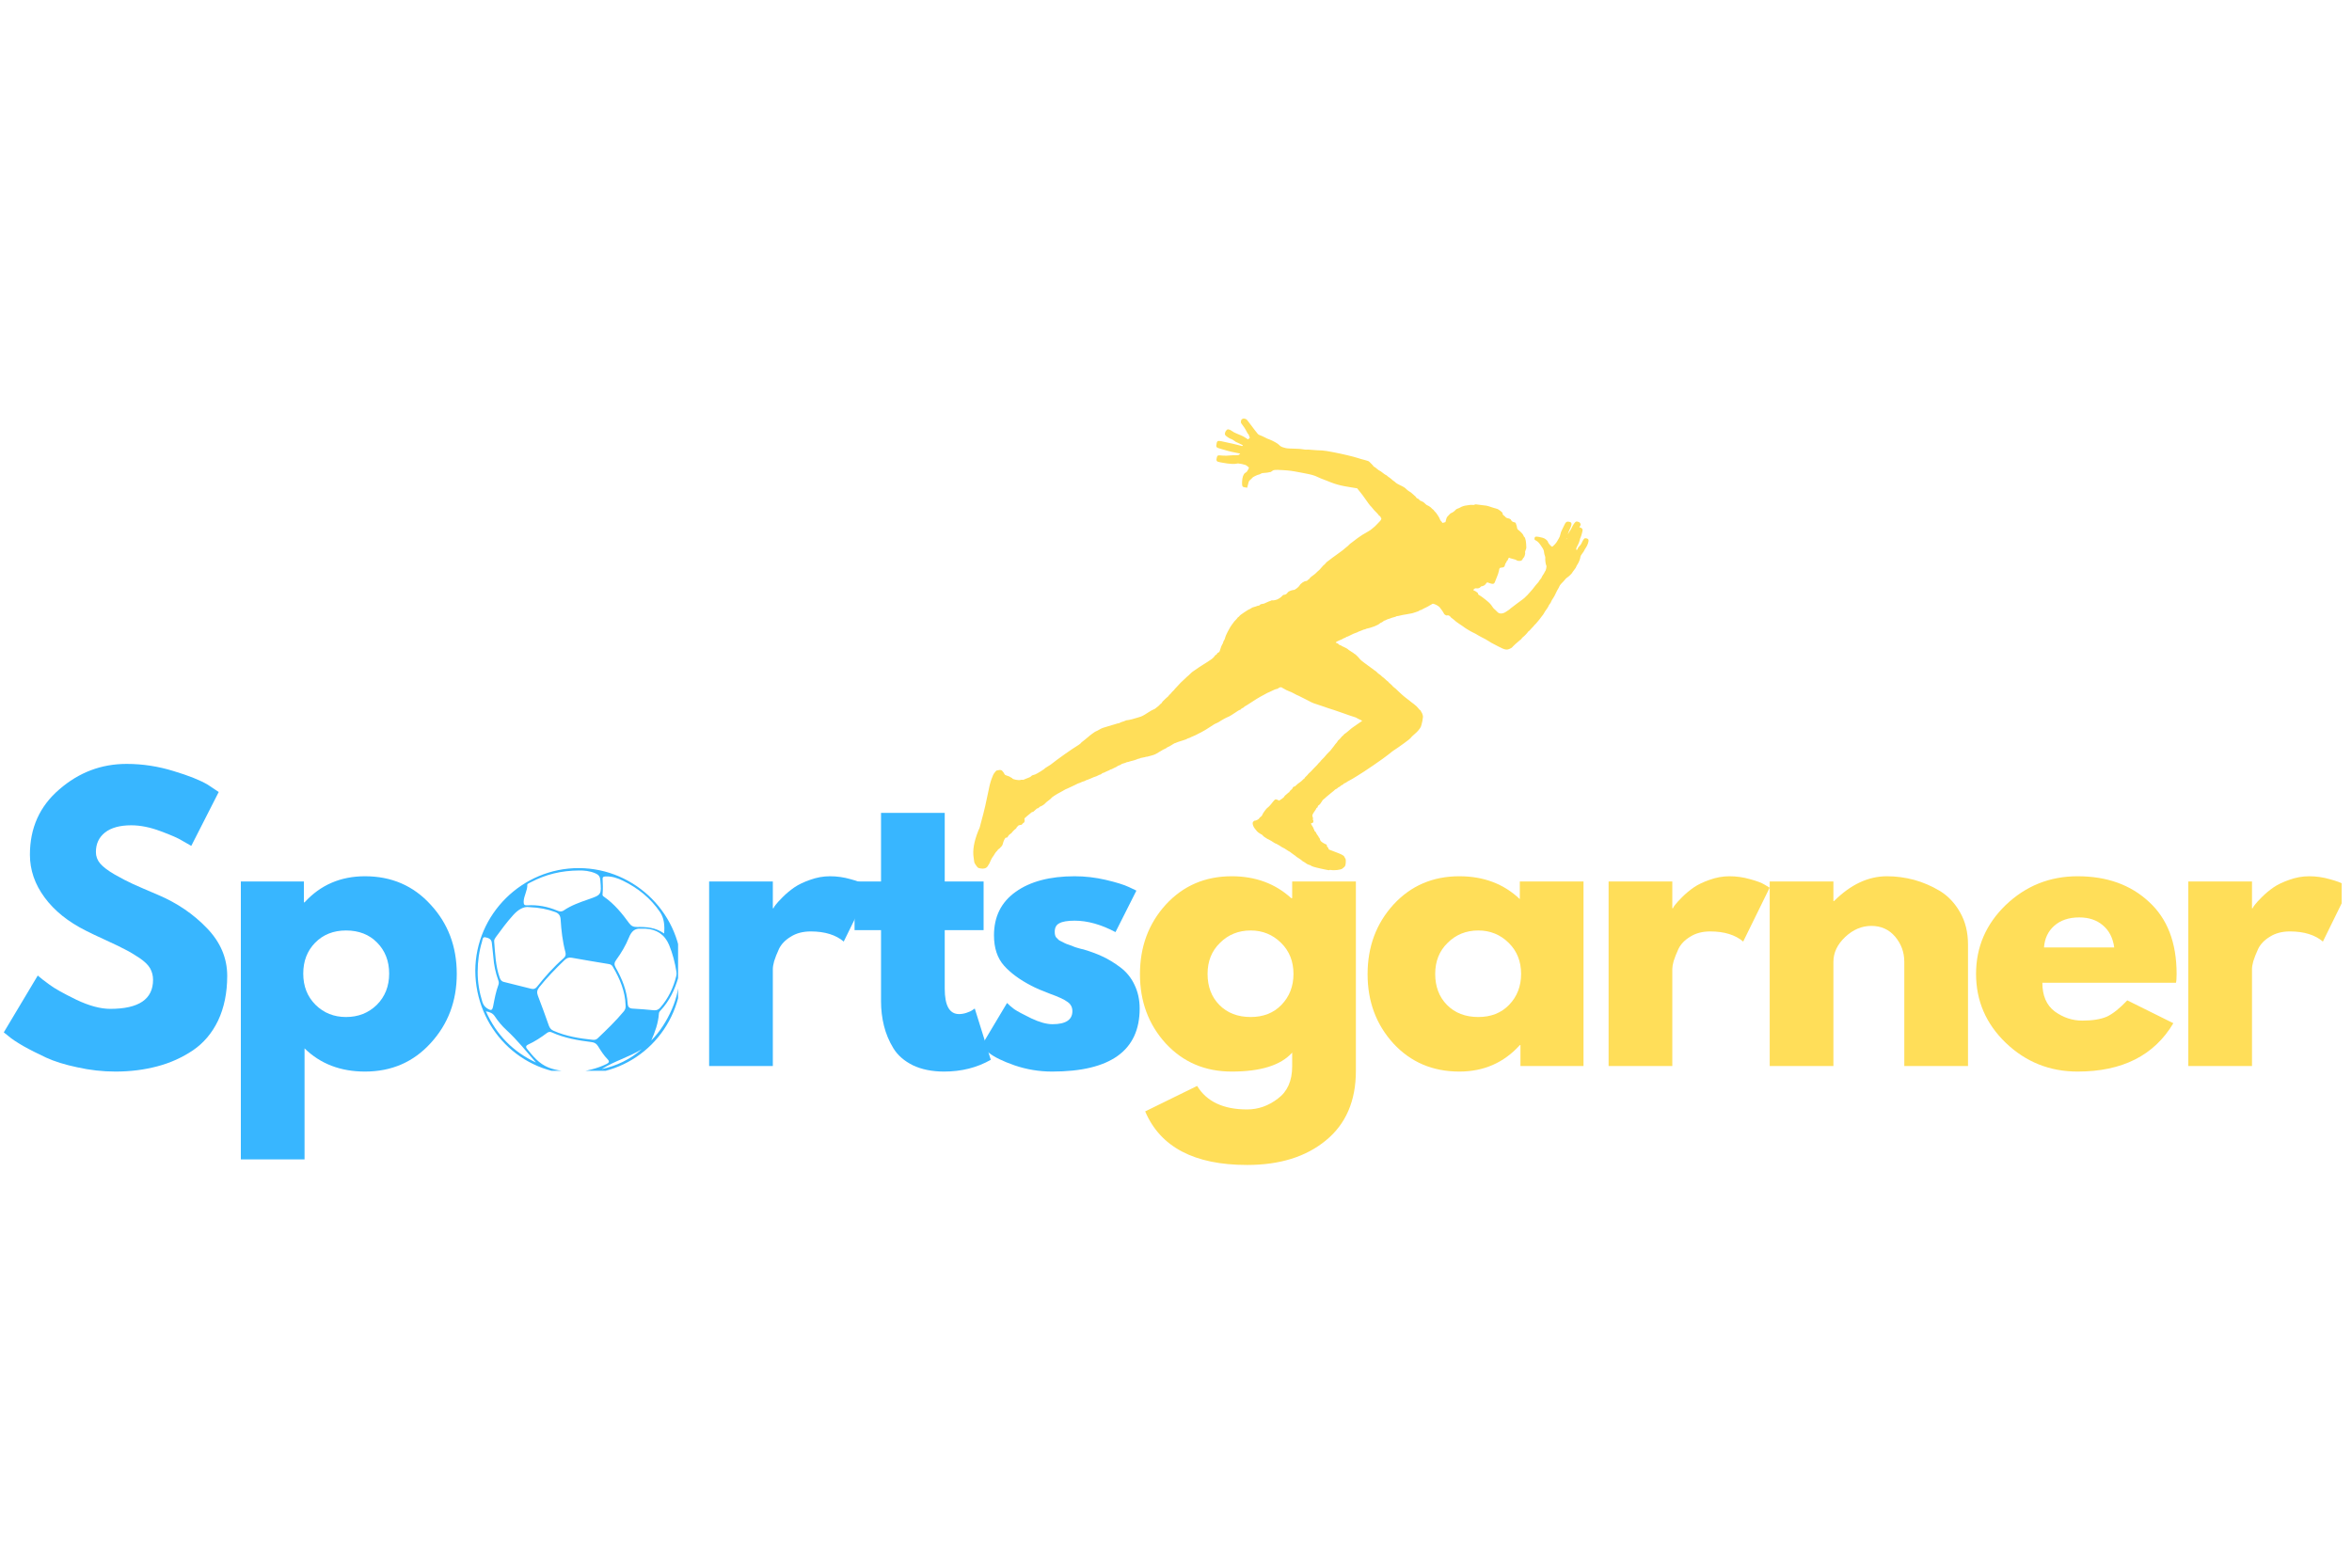 <svg version="1.0" preserveAspectRatio="xMidYMid meet" height="100" viewBox="0 0 112.5 75" zoomAndPan="magnify" width="150" xmlns:xlink="http://www.w3.org/1999/xlink" xmlns="http://www.w3.org/2000/svg"><defs><g></g><clipPath id="19327a9962"><path clip-rule="nonzero" d="M 46 20 L 76 20 L 76 42 L 46 42 Z M 46 20"></path></clipPath><clipPath id="d3a6440ef3"><path clip-rule="nonzero" d="M 50.871 18.336 L 76.52 23.352 L 71.938 46.801 L 46.289 41.785 Z M 50.871 18.336"></path></clipPath><clipPath id="f751db2ca8"><path clip-rule="nonzero" d="M 50.871 18.336 L 76.52 23.352 L 71.938 46.801 L 46.289 41.785 Z M 50.871 18.336"></path></clipPath><clipPath id="04f6cd4100"><path clip-rule="nonzero" d="M 104 41 L 112.004 41 L 112.004 51 L 104 51 Z M 104 41"></path></clipPath><clipPath id="a58d8bd98e"><path clip-rule="nonzero" d="M 22.727 41.52 L 32.434 41.52 L 32.434 51.227 L 22.727 51.227 Z M 22.727 41.52"></path></clipPath></defs><g clip-path="url(#19327a9962)"><g clip-path="url(#d3a6440ef3)"><g clip-path="url(#f751db2ca8)"><path fill-rule="nonzero" fill-opacity="1" d="M 74.934 25.734 C 74.938 25.734 74.938 25.738 74.938 25.742 C 74.938 25.758 74.934 25.785 74.926 25.797 C 74.926 25.801 74.922 25.805 74.922 25.805 C 74.918 25.805 74.918 25.789 74.922 25.77 C 74.93 25.746 74.934 25.734 74.934 25.734 Z M 59.523 20.027 C 59.488 20.02 59.457 20.027 59.426 20.043 C 59.383 20.066 59.371 20.082 59.359 20.145 C 59.348 20.207 59.352 20.227 59.398 20.289 C 59.426 20.328 59.48 20.402 59.516 20.453 C 59.551 20.504 59.605 20.594 59.629 20.648 C 59.656 20.703 59.691 20.762 59.711 20.777 C 59.727 20.793 59.742 20.812 59.738 20.824 C 59.738 20.832 59.746 20.863 59.762 20.891 L 59.785 20.941 L 59.742 20.98 C 59.719 21.004 59.695 21.02 59.688 21.02 C 59.688 21.02 59.688 21.02 59.688 21.016 C 59.621 20.965 59.445 20.859 59.348 20.824 C 59.309 20.809 59.242 20.781 59.199 20.762 C 59.082 20.719 58.973 20.66 58.902 20.605 C 58.871 20.578 58.812 20.551 58.777 20.547 C 58.723 20.535 58.707 20.539 58.668 20.578 C 58.609 20.633 58.57 20.746 58.598 20.805 C 58.617 20.852 58.828 20.996 58.902 21.008 C 58.926 21.016 58.988 21.051 59.035 21.086 C 59.082 21.125 59.133 21.156 59.148 21.156 C 59.16 21.16 59.207 21.18 59.25 21.203 C 59.293 21.223 59.359 21.258 59.395 21.273 C 59.453 21.301 59.461 21.309 59.438 21.324 C 59.426 21.336 59.41 21.34 59.391 21.336 C 59.383 21.336 59.371 21.332 59.355 21.324 C 59.289 21.301 58.695 21.164 58.438 21.113 C 58.379 21.102 58.336 21.094 58.32 21.094 C 58.23 21.09 58.211 21.113 58.188 21.238 C 58.156 21.391 58.176 21.414 58.379 21.469 C 58.473 21.496 58.625 21.539 58.715 21.566 C 58.809 21.594 58.984 21.633 59.102 21.656 L 59.32 21.699 L 59.293 21.73 C 59.273 21.75 59.25 21.766 59.234 21.77 C 59.195 21.777 59.047 21.785 58.953 21.781 C 58.91 21.781 58.828 21.785 58.773 21.793 C 58.719 21.805 58.594 21.801 58.492 21.797 C 58.242 21.773 58.227 21.777 58.199 21.902 C 58.18 21.984 58.18 22.008 58.199 22.043 C 58.223 22.082 58.23 22.09 58.367 22.117 C 58.402 22.125 58.445 22.133 58.5 22.141 C 58.789 22.195 59.047 22.211 59.156 22.18 C 59.203 22.168 59.258 22.172 59.375 22.195 C 59.383 22.199 59.391 22.199 59.402 22.199 C 59.562 22.234 59.59 22.246 59.656 22.297 C 59.699 22.328 59.734 22.359 59.738 22.367 C 59.746 22.387 59.684 22.508 59.641 22.562 C 59.629 22.578 59.59 22.609 59.559 22.625 C 59.473 22.68 59.418 22.836 59.41 23.055 C 59.406 23.25 59.414 23.293 59.523 23.312 C 59.539 23.316 59.555 23.316 59.578 23.32 L 59.656 23.332 L 59.684 23.219 C 59.707 23.102 59.742 23 59.766 22.988 C 59.785 22.973 59.906 22.863 59.91 22.852 C 59.914 22.824 60.184 22.695 60.223 22.703 C 60.227 22.703 60.262 22.688 60.293 22.672 C 60.355 22.633 60.398 22.625 60.512 22.621 C 60.555 22.621 60.625 22.609 60.664 22.602 C 60.707 22.59 60.75 22.582 60.762 22.586 C 60.773 22.586 60.812 22.566 60.852 22.531 C 60.93 22.473 60.965 22.469 61.375 22.492 C 61.684 22.512 61.762 22.52 62.227 22.609 C 62.273 22.617 62.312 22.625 62.352 22.633 C 62.746 22.707 62.859 22.742 63.016 22.816 C 63.137 22.875 63.188 22.895 63.426 22.984 C 63.5 23.016 63.617 23.059 63.684 23.086 C 63.867 23.156 64.051 23.211 64.297 23.258 C 64.371 23.273 64.453 23.285 64.543 23.301 L 64.918 23.363 L 64.953 23.41 C 64.973 23.434 65.031 23.508 65.082 23.57 C 65.137 23.637 65.23 23.762 65.293 23.855 C 65.406 24.023 65.551 24.215 65.582 24.234 C 65.594 24.242 65.613 24.266 65.633 24.293 C 65.691 24.371 65.762 24.449 65.844 24.527 C 65.887 24.57 65.934 24.621 65.945 24.645 C 65.957 24.664 65.98 24.684 65.996 24.688 C 66.016 24.691 66.027 24.707 66.031 24.727 C 66.031 24.746 66.043 24.766 66.055 24.773 C 66.098 24.797 66.062 24.883 65.98 24.961 C 65.938 25 65.883 25.059 65.859 25.086 C 65.836 25.113 65.789 25.16 65.758 25.188 C 65.723 25.215 65.672 25.258 65.645 25.281 C 65.574 25.344 65.527 25.379 65.441 25.426 C 65.234 25.539 65.055 25.652 64.938 25.742 C 64.906 25.77 64.801 25.848 64.707 25.918 C 64.609 25.988 64.531 26.051 64.531 26.059 C 64.527 26.07 64.449 26.145 64.367 26.203 C 64.34 26.223 64.273 26.277 64.223 26.324 C 64.168 26.367 64.031 26.469 63.914 26.551 C 63.801 26.629 63.656 26.738 63.598 26.785 C 63.535 26.836 63.477 26.879 63.473 26.879 C 63.465 26.879 63.434 26.914 63.402 26.953 C 63.371 26.992 63.34 27.023 63.332 27.023 C 63.324 27.023 63.285 27.059 63.25 27.105 C 63.125 27.25 63.082 27.297 63.027 27.336 C 63 27.355 62.973 27.379 62.973 27.391 C 62.969 27.402 62.812 27.531 62.707 27.602 C 62.68 27.621 62.648 27.656 62.637 27.68 C 62.625 27.699 62.602 27.723 62.586 27.727 C 62.566 27.734 62.547 27.75 62.535 27.77 C 62.527 27.781 62.5 27.797 62.473 27.797 C 62.379 27.797 62.207 27.918 62.156 28.016 C 62.125 28.082 61.93 28.23 61.887 28.223 C 61.871 28.219 61.809 28.234 61.746 28.254 C 61.656 28.285 61.625 28.305 61.586 28.355 C 61.535 28.426 61.484 28.453 61.41 28.457 C 61.383 28.457 61.352 28.48 61.324 28.516 C 61.301 28.543 61.254 28.586 61.215 28.609 C 61.18 28.629 61.141 28.652 61.129 28.66 C 61.082 28.691 60.922 28.73 60.871 28.723 C 60.848 28.715 60.816 28.719 60.812 28.727 C 60.805 28.734 60.746 28.758 60.684 28.777 C 60.621 28.801 60.551 28.832 60.523 28.848 C 60.5 28.867 60.438 28.887 60.387 28.891 C 60.32 28.898 60.285 28.91 60.266 28.938 C 60.254 28.957 60.223 28.977 60.195 28.977 C 60.172 28.977 60.141 28.984 60.125 28.992 C 60.109 29.004 60.051 29.02 59.996 29.035 C 59.941 29.047 59.879 29.07 59.859 29.09 C 59.836 29.109 59.809 29.125 59.797 29.129 C 59.77 29.133 59.641 29.203 59.516 29.293 C 59.344 29.41 59.316 29.43 59.277 29.48 C 59.258 29.504 59.234 29.527 59.227 29.523 C 59.219 29.523 59.199 29.543 59.184 29.57 C 59.164 29.598 59.121 29.648 59.082 29.684 C 59.043 29.723 59.012 29.758 59.012 29.766 C 59.012 29.77 58.973 29.824 58.922 29.887 C 58.875 29.949 58.816 30.047 58.789 30.102 C 58.762 30.156 58.727 30.215 58.719 30.23 C 58.68 30.293 58.605 30.473 58.594 30.535 C 58.586 30.566 58.566 30.613 58.547 30.637 C 58.531 30.66 58.508 30.707 58.504 30.738 C 58.496 30.77 58.48 30.809 58.465 30.824 C 58.438 30.859 58.391 30.973 58.363 31.082 C 58.336 31.176 58.316 31.207 58.266 31.223 C 58.238 31.23 58.219 31.25 58.215 31.273 C 58.211 31.293 58.188 31.316 58.16 31.328 C 58.137 31.336 58.105 31.367 58.094 31.391 C 58.07 31.438 57.969 31.531 57.875 31.586 C 57.848 31.605 57.77 31.652 57.711 31.695 C 57.648 31.738 57.594 31.77 57.59 31.77 C 57.578 31.77 57.176 32.039 57.047 32.133 C 57.008 32.16 56.965 32.203 56.949 32.219 C 56.934 32.238 56.895 32.277 56.859 32.305 C 56.824 32.332 56.789 32.363 56.773 32.379 C 56.766 32.391 56.703 32.449 56.637 32.508 C 56.5 32.629 56.426 32.707 56.336 32.809 C 56.301 32.852 56.25 32.906 56.227 32.926 C 56.199 32.949 56.176 32.977 56.176 32.988 C 56.172 32.996 56.152 33.02 56.125 33.043 C 56.098 33.062 56.055 33.109 56.027 33.145 C 56 33.184 55.961 33.223 55.945 33.23 C 55.93 33.242 55.902 33.273 55.883 33.301 C 55.867 33.328 55.844 33.352 55.84 33.348 C 55.832 33.348 55.785 33.391 55.734 33.441 C 55.68 33.496 55.629 33.547 55.613 33.559 C 55.602 33.566 55.586 33.59 55.582 33.605 C 55.578 33.621 55.57 33.637 55.562 33.637 C 55.555 33.633 55.512 33.672 55.469 33.719 C 55.426 33.766 55.375 33.812 55.355 33.82 C 55.34 33.828 55.305 33.855 55.281 33.879 C 55.254 33.906 55.207 33.934 55.176 33.941 C 55.141 33.949 55.027 34.016 54.918 34.086 C 54.672 34.246 54.617 34.273 54.465 34.316 C 54.402 34.336 54.336 34.355 54.32 34.359 C 54.219 34.395 54.02 34.441 53.984 34.445 C 53.926 34.445 53.828 34.469 53.812 34.484 C 53.809 34.492 53.75 34.512 53.684 34.531 C 53.617 34.551 53.559 34.574 53.555 34.586 C 53.547 34.594 53.531 34.602 53.52 34.598 C 53.5 34.598 53.418 34.617 53.305 34.656 C 53.285 34.664 53.227 34.68 53.172 34.695 C 53.117 34.711 53.02 34.738 52.949 34.762 C 52.879 34.785 52.785 34.812 52.746 34.824 C 52.707 34.836 52.621 34.879 52.559 34.918 C 52.492 34.957 52.438 34.984 52.426 34.984 C 52.406 34.98 52.113 35.191 52.039 35.266 C 52.004 35.297 51.941 35.348 51.902 35.379 C 51.734 35.508 51.688 35.551 51.684 35.566 C 51.684 35.578 51.562 35.66 51.266 35.848 C 51.203 35.887 51.047 35.996 50.922 36.086 C 50.793 36.176 50.637 36.289 50.57 36.34 C 50.504 36.387 50.426 36.445 50.395 36.473 C 50.328 36.535 50.191 36.629 50.074 36.695 C 50.023 36.723 49.984 36.754 49.98 36.758 C 49.977 36.785 49.586 37.027 49.512 37.051 C 49.465 37.066 49.406 37.082 49.383 37.09 C 49.359 37.102 49.328 37.121 49.316 37.141 C 49.293 37.168 49.203 37.211 49.055 37.262 C 49.035 37.27 49.004 37.281 48.984 37.293 C 48.965 37.309 48.926 37.312 48.898 37.305 C 48.867 37.301 48.824 37.305 48.801 37.316 C 48.766 37.328 48.676 37.32 48.59 37.305 C 48.512 37.289 48.438 37.266 48.426 37.246 C 48.414 37.227 48.395 37.211 48.379 37.207 C 48.367 37.207 48.34 37.191 48.32 37.172 C 48.297 37.156 48.23 37.125 48.168 37.109 C 48.109 37.09 48.059 37.066 48.062 37.059 C 48.062 37.051 48.031 37 47.996 36.949 C 47.938 36.867 47.914 36.848 47.867 36.84 C 47.832 36.832 47.793 36.836 47.77 36.844 C 47.75 36.852 47.715 36.859 47.695 36.859 C 47.664 36.855 47.637 36.879 47.582 36.953 C 47.52 37.031 47.488 37.094 47.426 37.27 C 47.359 37.461 47.328 37.578 47.23 38.07 C 47.168 38.387 47.078 38.77 47.035 38.93 C 46.992 39.086 46.934 39.301 46.906 39.414 C 46.883 39.52 46.852 39.625 46.84 39.645 C 46.828 39.664 46.801 39.719 46.785 39.766 C 46.586 40.27 46.516 40.68 46.57 41.02 C 46.578 41.086 46.59 41.168 46.594 41.195 C 46.594 41.262 46.629 41.324 46.719 41.445 C 46.777 41.52 46.789 41.527 46.879 41.543 C 46.883 41.547 46.887 41.547 46.895 41.547 C 47.055 41.578 47.168 41.543 47.238 41.449 C 47.293 41.375 47.359 41.25 47.398 41.145 C 47.41 41.109 47.449 41.043 47.48 41 C 47.516 40.957 47.559 40.883 47.582 40.844 C 47.605 40.801 47.648 40.75 47.672 40.727 C 47.699 40.707 47.727 40.672 47.73 40.656 C 47.73 40.641 47.742 40.625 47.75 40.629 C 47.77 40.633 47.852 40.555 47.922 40.469 C 47.945 40.441 47.965 40.391 47.973 40.348 C 47.98 40.309 48.008 40.23 48.035 40.176 C 48.082 40.086 48.09 40.074 48.137 40.074 C 48.176 40.074 48.191 40.062 48.219 40.004 C 48.242 39.965 48.281 39.922 48.324 39.898 C 48.359 39.875 48.391 39.848 48.395 39.84 C 48.398 39.816 48.539 39.676 48.586 39.648 C 48.605 39.633 48.625 39.609 48.625 39.594 C 48.629 39.578 48.645 39.559 48.66 39.547 C 48.676 39.539 48.691 39.523 48.691 39.512 C 48.699 39.492 48.789 39.461 48.848 39.461 C 48.867 39.461 48.887 39.445 48.891 39.43 C 48.898 39.41 48.926 39.387 48.949 39.375 C 49 39.355 49.023 39.277 49.004 39.199 C 48.996 39.16 49 39.148 49.043 39.117 C 49.07 39.098 49.109 39.062 49.129 39.039 C 49.152 39.02 49.195 38.98 49.23 38.957 C 49.262 38.934 49.309 38.895 49.328 38.875 C 49.348 38.852 49.383 38.84 49.398 38.844 C 49.414 38.844 49.434 38.84 49.434 38.832 C 49.438 38.82 49.453 38.801 49.477 38.789 C 49.5 38.773 49.535 38.742 49.559 38.715 C 49.578 38.688 49.613 38.668 49.633 38.672 C 49.652 38.672 49.684 38.652 49.699 38.629 C 49.719 38.605 49.746 38.586 49.766 38.582 C 49.801 38.578 49.977 38.469 49.98 38.445 C 49.984 38.43 50.102 38.332 50.203 38.258 C 50.246 38.227 50.285 38.191 50.285 38.184 C 50.293 38.152 50.531 37.996 50.73 37.895 C 50.828 37.844 50.926 37.789 50.953 37.77 C 50.977 37.754 51.004 37.742 51.008 37.746 C 51.016 37.746 51.102 37.707 51.203 37.656 C 51.301 37.605 51.402 37.559 51.426 37.551 C 51.449 37.543 51.48 37.527 51.496 37.516 C 51.512 37.504 51.555 37.484 51.59 37.473 C 51.625 37.465 51.684 37.441 51.719 37.422 C 51.754 37.406 51.812 37.383 51.852 37.375 C 51.887 37.363 51.918 37.352 51.922 37.344 C 51.922 37.336 51.953 37.324 51.988 37.316 C 52.027 37.305 52.09 37.281 52.129 37.262 C 52.254 37.203 52.398 37.145 52.41 37.148 C 52.418 37.148 52.465 37.129 52.516 37.102 C 52.566 37.074 52.617 37.051 52.629 37.055 C 52.641 37.059 52.668 37.039 52.695 37.016 C 52.719 36.992 52.746 36.977 52.762 36.977 C 52.773 36.98 52.828 36.957 52.883 36.926 C 52.941 36.895 52.996 36.871 53.004 36.871 C 53.012 36.875 53.039 36.859 53.066 36.844 C 53.094 36.824 53.121 36.809 53.133 36.812 C 53.145 36.812 53.191 36.793 53.238 36.766 C 53.285 36.738 53.332 36.715 53.34 36.715 C 53.348 36.719 53.387 36.699 53.422 36.672 C 53.457 36.645 53.52 36.617 53.559 36.605 C 53.594 36.594 53.625 36.578 53.629 36.566 C 53.629 36.559 53.664 36.543 53.707 36.531 C 53.805 36.504 53.859 36.484 53.887 36.469 C 53.898 36.461 53.918 36.453 53.93 36.457 C 53.941 36.461 53.984 36.449 54.023 36.434 C 54.059 36.422 54.121 36.402 54.164 36.395 C 54.207 36.387 54.293 36.359 54.355 36.336 C 54.414 36.309 54.477 36.289 54.484 36.293 C 54.496 36.293 54.516 36.289 54.527 36.277 C 54.539 36.266 54.594 36.254 54.648 36.246 C 54.703 36.238 54.762 36.227 54.781 36.219 C 54.797 36.207 54.816 36.203 54.828 36.203 C 54.84 36.207 54.863 36.203 54.879 36.199 C 54.898 36.191 54.961 36.176 55.027 36.16 C 55.227 36.105 55.254 36.094 55.406 36 C 55.625 35.867 55.668 35.844 55.719 35.824 C 55.746 35.816 55.789 35.789 55.816 35.766 C 55.848 35.746 55.875 35.727 55.883 35.73 C 55.895 35.73 55.965 35.691 56.043 35.641 C 56.121 35.59 56.191 35.551 56.199 35.551 C 56.207 35.555 56.23 35.547 56.25 35.535 C 56.281 35.516 56.344 35.496 56.629 35.406 C 56.699 35.387 56.758 35.359 56.77 35.352 C 56.777 35.34 56.816 35.324 56.852 35.316 C 56.887 35.305 56.922 35.293 56.926 35.289 C 56.93 35.281 56.977 35.258 57.031 35.238 C 57.086 35.215 57.164 35.184 57.199 35.164 C 57.234 35.145 57.285 35.121 57.312 35.105 C 57.34 35.094 57.41 35.055 57.473 35.023 C 57.617 34.945 57.703 34.895 57.875 34.781 C 58.055 34.66 58.121 34.621 58.188 34.598 C 58.215 34.586 58.266 34.562 58.297 34.543 C 58.414 34.461 58.672 34.32 58.734 34.301 C 58.766 34.289 58.852 34.246 58.914 34.203 C 59.066 34.109 59.086 34.094 59.113 34.074 C 59.164 34.031 59.285 33.961 59.316 33.957 C 59.336 33.953 59.355 33.938 59.363 33.922 C 59.371 33.902 59.402 33.883 59.43 33.875 C 59.461 33.867 59.496 33.84 59.508 33.824 C 59.523 33.801 59.543 33.785 59.551 33.789 C 59.559 33.789 59.605 33.762 59.656 33.727 C 59.957 33.523 60.262 33.336 60.445 33.246 C 60.48 33.23 60.543 33.195 60.586 33.168 C 60.633 33.145 60.676 33.121 60.68 33.125 C 60.688 33.125 60.719 33.109 60.754 33.09 C 60.863 33.031 61.043 32.957 61.066 32.961 C 61.078 32.961 61.098 32.957 61.105 32.949 C 61.113 32.941 61.152 32.918 61.191 32.898 C 61.234 32.879 61.254 32.871 61.281 32.879 C 61.297 32.883 61.32 32.891 61.348 32.914 C 61.438 32.973 61.629 33.066 61.676 33.078 C 61.707 33.082 61.805 33.129 61.891 33.176 C 61.98 33.227 62.078 33.277 62.113 33.285 C 62.145 33.297 62.238 33.344 62.316 33.387 C 62.395 33.43 62.492 33.48 62.531 33.496 C 62.57 33.516 62.652 33.555 62.711 33.59 C 62.77 33.621 62.898 33.672 63 33.699 C 63.102 33.73 63.25 33.781 63.328 33.809 C 63.406 33.84 63.617 33.91 63.797 33.965 C 63.977 34.023 64.184 34.094 64.25 34.121 C 64.32 34.148 64.461 34.195 64.559 34.23 C 64.82 34.312 64.887 34.336 64.902 34.355 C 64.91 34.363 64.949 34.383 64.992 34.402 C 65.039 34.422 65.09 34.449 65.117 34.461 L 65.156 34.488 L 64.938 34.637 C 64.688 34.805 64.602 34.871 64.469 34.992 C 64.418 35.039 64.355 35.086 64.332 35.098 C 64.309 35.109 64.281 35.133 64.273 35.152 C 64.262 35.172 64.238 35.195 64.219 35.203 C 64.199 35.215 64.16 35.258 64.129 35.301 C 64.098 35.34 64.055 35.387 64.035 35.398 C 64.012 35.41 63.988 35.441 63.977 35.465 C 63.969 35.488 63.93 35.539 63.898 35.57 C 63.863 35.609 63.828 35.652 63.82 35.672 C 63.805 35.691 63.777 35.734 63.75 35.762 C 63.723 35.789 63.684 35.84 63.664 35.871 C 63.645 35.902 63.602 35.949 63.566 35.977 C 63.535 36.004 63.488 36.055 63.461 36.086 C 63.367 36.199 63.301 36.277 63.23 36.34 C 63.191 36.379 63.16 36.414 63.16 36.422 C 63.156 36.43 63.129 36.461 63.094 36.492 C 63.062 36.52 63.031 36.555 63.031 36.562 C 63.027 36.57 63 36.602 62.965 36.633 C 62.93 36.664 62.855 36.742 62.797 36.805 C 62.742 36.871 62.672 36.941 62.645 36.961 C 62.617 36.98 62.586 37.016 62.574 37.031 C 62.562 37.051 62.52 37.098 62.477 37.137 C 62.434 37.176 62.395 37.219 62.395 37.234 C 62.391 37.25 62.383 37.262 62.371 37.258 C 62.363 37.258 62.332 37.285 62.301 37.32 C 62.27 37.355 62.207 37.406 62.164 37.434 C 62.121 37.461 62.051 37.516 62.008 37.559 C 61.969 37.598 61.93 37.633 61.918 37.629 C 61.887 37.621 61.836 37.664 61.828 37.703 C 61.824 37.727 61.789 37.766 61.754 37.789 C 61.715 37.82 61.684 37.855 61.68 37.871 C 61.676 37.891 61.664 37.902 61.66 37.902 C 61.652 37.898 61.621 37.926 61.586 37.957 C 61.551 37.988 61.504 38.027 61.48 38.047 C 61.453 38.066 61.434 38.094 61.43 38.109 C 61.422 38.148 61.195 38.309 61.16 38.305 C 61.16 38.301 61.16 38.301 61.156 38.301 C 61.148 38.277 61.105 38.258 61.059 38.25 C 61.035 38.242 61.016 38.242 61 38.246 C 60.977 38.254 60.922 38.309 60.879 38.367 C 60.801 38.477 60.668 38.621 60.625 38.645 C 60.582 38.668 60.41 38.898 60.387 38.965 C 60.371 39.016 60.348 39.047 60.305 39.074 C 60.27 39.094 60.234 39.133 60.227 39.156 C 60.207 39.195 60.059 39.273 60.012 39.262 C 59.988 39.258 59.926 39.32 59.918 39.363 C 59.906 39.426 59.949 39.551 60.008 39.625 C 60.117 39.766 60.148 39.801 60.188 39.828 C 60.207 39.84 60.246 39.867 60.273 39.883 C 60.297 39.902 60.328 39.918 60.34 39.918 C 60.348 39.922 60.379 39.945 60.402 39.973 C 60.426 40 60.453 40.023 60.457 40.027 C 60.465 40.027 60.504 40.055 60.547 40.086 C 60.59 40.117 60.648 40.152 60.68 40.16 C 60.73 40.184 60.898 40.281 60.953 40.324 C 60.969 40.336 61.008 40.355 61.047 40.367 C 61.082 40.383 61.141 40.414 61.176 40.438 C 61.25 40.492 61.395 40.578 61.422 40.582 L 61.426 40.582 C 61.434 40.586 61.488 40.621 61.539 40.656 C 61.594 40.695 61.648 40.727 61.66 40.73 C 61.676 40.734 61.727 40.77 61.777 40.812 C 61.828 40.855 61.887 40.898 61.91 40.91 C 61.93 40.918 61.969 40.945 61.988 40.969 C 62.012 40.992 62.062 41.027 62.102 41.047 C 62.137 41.066 62.199 41.109 62.238 41.141 C 62.273 41.176 62.324 41.215 62.352 41.227 C 62.375 41.238 62.43 41.27 62.469 41.301 C 62.508 41.332 62.57 41.367 62.613 41.375 C 62.656 41.387 62.691 41.398 62.699 41.406 C 62.715 41.441 62.883 41.492 63.223 41.566 C 63.309 41.586 63.379 41.598 63.43 41.609 C 63.539 41.633 63.586 41.637 63.586 41.625 C 63.586 41.617 63.617 41.613 63.664 41.621 C 63.828 41.652 64.137 41.613 64.207 41.555 C 64.219 41.539 64.242 41.52 64.258 41.512 C 64.336 41.457 64.355 41.422 64.367 41.297 C 64.379 41.18 64.367 41.062 64.34 41.059 C 64.332 41.055 64.32 41.035 64.316 41.012 C 64.293 40.945 64.211 40.891 64.027 40.82 C 63.965 40.793 63.852 40.75 63.777 40.723 C 63.703 40.691 63.617 40.66 63.59 40.652 C 63.555 40.637 63.539 40.621 63.547 40.602 C 63.547 40.582 63.535 40.555 63.512 40.539 C 63.488 40.523 63.469 40.496 63.469 40.477 C 63.473 40.422 63.453 40.398 63.379 40.375 C 63.344 40.359 63.277 40.32 63.234 40.289 C 63.172 40.242 63.152 40.215 63.137 40.156 C 63.125 40.113 63.109 40.074 63.094 40.074 C 63.082 40.07 63.074 40.059 63.074 40.047 C 63.078 40.035 63.055 39.996 63.023 39.961 C 62.992 39.926 62.961 39.871 62.953 39.844 C 62.941 39.812 62.918 39.781 62.898 39.773 C 62.875 39.762 62.863 39.742 62.867 39.723 C 62.871 39.703 62.859 39.684 62.848 39.676 C 62.836 39.668 62.828 39.652 62.832 39.637 C 62.832 39.625 62.805 39.574 62.77 39.52 C 62.699 39.418 62.691 39.371 62.746 39.379 C 62.762 39.383 62.789 39.371 62.801 39.355 C 62.828 39.32 62.832 39.242 62.805 39.238 C 62.797 39.238 62.793 39.211 62.801 39.18 C 62.805 39.152 62.801 39.105 62.785 39.078 C 62.758 39.023 62.773 38.965 62.844 38.863 C 62.941 38.723 62.961 38.691 62.965 38.668 C 62.969 38.656 62.98 38.645 62.996 38.641 C 63.012 38.641 63.027 38.617 63.031 38.59 C 63.035 38.562 63.047 38.539 63.055 38.539 C 63.086 38.531 63.18 38.43 63.188 38.398 C 63.191 38.379 63.203 38.367 63.211 38.367 C 63.219 38.371 63.23 38.352 63.234 38.332 C 63.238 38.312 63.262 38.277 63.289 38.258 C 63.316 38.238 63.395 38.172 63.465 38.105 C 63.535 38.043 63.617 37.973 63.648 37.953 C 63.762 37.863 63.844 37.797 63.848 37.785 C 63.852 37.777 63.875 37.762 63.91 37.746 C 63.941 37.734 63.977 37.711 63.988 37.691 C 64 37.676 64.035 37.656 64.062 37.645 C 64.09 37.633 64.117 37.617 64.117 37.605 C 64.121 37.594 64.156 37.57 64.195 37.555 C 64.238 37.535 64.273 37.508 64.273 37.496 C 64.277 37.48 64.289 37.473 64.301 37.477 C 64.312 37.477 64.355 37.457 64.395 37.43 C 64.43 37.402 64.504 37.359 64.551 37.336 C 64.598 37.312 64.664 37.277 64.699 37.254 C 64.734 37.23 64.832 37.168 64.922 37.117 C 65.207 36.953 66.207 36.266 66.414 36.094 C 66.555 35.977 66.613 35.934 66.668 35.898 C 66.891 35.758 67.465 35.34 67.469 35.312 C 67.473 35.293 67.637 35.133 67.699 35.086 C 67.785 35.02 67.93 34.848 67.961 34.77 C 67.98 34.73 68.012 34.605 68.035 34.492 C 68.07 34.301 68.07 34.273 68.047 34.199 C 68.035 34.152 68.008 34.09 67.988 34.066 C 67.969 34.039 67.957 34.016 67.957 34.004 C 67.961 33.996 67.945 33.984 67.926 33.977 C 67.906 33.965 67.867 33.922 67.84 33.883 C 67.809 33.836 67.727 33.758 67.625 33.68 C 67.531 33.613 67.449 33.547 67.438 33.535 C 67.426 33.527 67.355 33.473 67.285 33.418 C 67.211 33.363 67.113 33.281 67.062 33.234 C 67.016 33.188 66.949 33.125 66.914 33.098 C 66.883 33.066 66.812 33 66.758 32.949 C 66.703 32.902 66.648 32.855 66.633 32.848 C 66.617 32.84 66.609 32.824 66.609 32.816 C 66.609 32.809 66.605 32.801 66.594 32.797 C 66.586 32.797 66.559 32.773 66.531 32.742 C 66.508 32.715 66.48 32.691 66.469 32.688 C 66.461 32.688 66.441 32.668 66.43 32.648 C 66.418 32.629 66.387 32.598 66.359 32.582 C 66.336 32.566 66.285 32.523 66.25 32.484 C 66.215 32.449 66.168 32.41 66.148 32.398 C 66.125 32.387 66.098 32.363 66.082 32.344 C 66.066 32.324 66.023 32.289 65.988 32.266 C 65.953 32.246 65.906 32.207 65.883 32.184 C 65.863 32.156 65.824 32.121 65.797 32.105 C 65.766 32.086 65.734 32.062 65.723 32.055 C 65.711 32.043 65.676 32.016 65.648 31.996 C 65.621 31.977 65.531 31.914 65.453 31.855 C 65.379 31.801 65.293 31.738 65.27 31.719 C 65.246 31.699 65.191 31.66 65.152 31.629 C 65.113 31.598 65.062 31.551 65.039 31.523 C 65.02 31.496 64.992 31.461 64.977 31.449 C 64.961 31.434 64.918 31.395 64.883 31.355 C 64.848 31.32 64.809 31.285 64.793 31.285 C 64.781 31.281 64.77 31.273 64.766 31.266 C 64.762 31.258 64.711 31.219 64.648 31.184 C 64.59 31.145 64.527 31.105 64.516 31.098 C 64.453 31.039 64.363 30.984 64.273 30.949 C 64.219 30.93 64.168 30.902 64.16 30.891 C 64.152 30.883 64.125 30.867 64.094 30.863 C 64.062 30.855 64.035 30.836 64.02 30.812 C 64.004 30.793 63.977 30.773 63.941 30.766 C 63.91 30.758 63.887 30.746 63.891 30.738 C 63.895 30.715 63.996 30.66 64.098 30.621 C 64.145 30.609 64.203 30.578 64.23 30.559 C 64.258 30.543 64.285 30.527 64.297 30.527 C 64.305 30.531 64.34 30.512 64.371 30.492 C 64.398 30.469 64.434 30.453 64.445 30.457 C 64.453 30.457 64.5 30.438 64.551 30.41 C 64.695 30.336 64.809 30.285 64.859 30.273 C 64.883 30.27 64.922 30.25 64.941 30.238 C 64.965 30.223 65.016 30.203 65.055 30.191 C 65.09 30.18 65.145 30.156 65.172 30.145 C 65.199 30.129 65.238 30.113 65.262 30.113 C 65.285 30.109 65.316 30.102 65.332 30.09 C 65.344 30.082 65.391 30.066 65.438 30.059 C 65.484 30.051 65.562 30.027 65.613 30.008 C 65.664 29.992 65.727 29.969 65.75 29.961 C 65.848 29.926 65.969 29.859 65.996 29.828 C 66.012 29.809 66.035 29.793 66.043 29.797 C 66.055 29.797 66.094 29.773 66.137 29.746 C 66.172 29.715 66.211 29.691 66.215 29.691 C 66.223 29.695 66.258 29.68 66.297 29.66 C 66.336 29.637 66.391 29.617 66.422 29.609 C 66.449 29.605 66.496 29.586 66.527 29.574 C 66.559 29.559 66.625 29.539 66.676 29.527 C 66.727 29.516 66.77 29.5 66.77 29.496 C 66.773 29.488 66.793 29.48 66.82 29.477 C 66.844 29.477 66.926 29.461 67 29.441 C 67.074 29.422 67.184 29.402 67.246 29.395 C 67.309 29.387 67.375 29.375 67.395 29.367 C 67.418 29.359 67.465 29.352 67.504 29.348 C 67.539 29.34 67.598 29.328 67.625 29.316 C 67.656 29.305 67.727 29.281 67.785 29.262 C 67.84 29.246 67.891 29.223 67.898 29.207 C 67.906 29.195 67.922 29.191 67.938 29.191 C 67.949 29.195 67.996 29.172 68.043 29.145 C 68.09 29.117 68.133 29.094 68.137 29.094 C 68.152 29.098 68.488 28.914 68.512 28.891 C 68.52 28.883 68.539 28.883 68.566 28.887 C 68.648 28.906 68.793 28.98 68.859 29.051 C 68.914 29.113 69.047 29.301 69.066 29.355 C 69.086 29.395 69.145 29.434 69.188 29.445 C 69.203 29.445 69.215 29.445 69.227 29.441 C 69.238 29.434 69.254 29.434 69.27 29.438 C 69.309 29.445 69.355 29.473 69.379 29.512 C 69.395 29.535 69.418 29.559 69.43 29.562 C 69.441 29.566 69.492 29.605 69.547 29.652 C 69.598 29.699 69.645 29.738 69.645 29.738 C 69.648 29.738 69.711 29.781 69.777 29.832 C 69.848 29.883 69.91 29.926 69.918 29.926 C 69.926 29.93 69.961 29.953 70 29.984 C 70.078 30.051 70.383 30.23 70.477 30.27 C 70.539 30.297 70.652 30.359 70.707 30.398 C 70.723 30.41 70.789 30.445 70.852 30.477 C 70.965 30.531 71.125 30.617 71.211 30.676 C 71.301 30.734 71.379 30.781 71.434 30.805 C 71.461 30.82 71.555 30.867 71.641 30.914 C 71.828 31.012 71.926 31.055 72.004 31.07 C 72.047 31.078 72.082 31.078 72.121 31.07 C 72.18 31.062 72.332 30.984 72.336 30.961 C 72.34 30.941 72.621 30.684 72.707 30.621 C 72.75 30.594 72.785 30.559 72.785 30.547 C 72.789 30.531 72.816 30.5 72.848 30.48 C 72.91 30.434 73.078 30.258 73.082 30.234 C 73.086 30.223 73.105 30.207 73.129 30.191 C 73.148 30.18 73.188 30.141 73.211 30.109 C 73.238 30.078 73.285 30.027 73.316 29.996 C 73.352 29.965 73.379 29.934 73.379 29.922 C 73.383 29.914 73.398 29.895 73.422 29.879 C 73.441 29.863 73.492 29.809 73.535 29.754 C 73.578 29.703 73.629 29.641 73.648 29.617 C 73.668 29.59 73.699 29.547 73.719 29.52 C 73.742 29.492 73.781 29.438 73.812 29.402 C 73.84 29.363 73.867 29.32 73.871 29.305 C 73.875 29.289 73.918 29.223 73.969 29.156 C 74.016 29.09 74.059 29.023 74.062 29.008 C 74.066 28.988 74.094 28.941 74.125 28.898 C 74.16 28.859 74.184 28.812 74.188 28.801 C 74.191 28.773 74.266 28.641 74.301 28.598 C 74.332 28.559 74.359 28.5 74.477 28.258 C 74.516 28.184 74.551 28.121 74.559 28.113 C 74.566 28.105 74.578 28.082 74.586 28.055 C 74.59 28.031 74.629 27.977 74.672 27.93 C 74.75 27.852 74.848 27.746 74.906 27.672 C 74.922 27.656 74.953 27.633 74.973 27.621 C 75.027 27.59 75.195 27.43 75.199 27.402 C 75.203 27.391 75.246 27.328 75.293 27.27 C 75.344 27.207 75.387 27.141 75.391 27.121 C 75.395 27.102 75.422 27.043 75.457 26.996 C 75.52 26.91 75.598 26.695 75.594 26.637 C 75.594 26.613 75.625 26.555 75.68 26.484 C 75.73 26.418 75.773 26.352 75.777 26.336 C 75.781 26.316 75.809 26.27 75.84 26.227 C 75.938 26.086 76.004 25.898 75.977 25.82 C 75.969 25.789 75.922 25.762 75.871 25.754 C 75.855 25.75 75.836 25.75 75.816 25.75 C 75.77 25.758 75.723 25.824 75.652 25.98 C 75.625 26.035 75.59 26.09 75.574 26.098 C 75.559 26.105 75.547 26.121 75.547 26.129 C 75.543 26.137 75.531 26.152 75.516 26.164 C 75.5 26.176 75.48 26.199 75.477 26.219 C 75.473 26.238 75.457 26.27 75.441 26.289 L 75.41 26.324 L 75.398 26.281 C 75.383 26.238 75.395 26.219 75.488 26.039 C 75.512 25.996 75.543 25.91 75.559 25.848 C 75.574 25.781 75.594 25.719 75.602 25.711 C 75.621 25.688 75.703 25.406 75.699 25.352 C 75.699 25.301 75.641 25.246 75.574 25.234 C 75.574 25.23 75.574 25.23 75.57 25.23 C 75.535 25.227 75.539 25.223 75.566 25.184 C 75.613 25.125 75.617 25.074 75.578 25.023 C 75.559 24.988 75.512 24.965 75.465 24.957 C 75.438 24.949 75.406 24.949 75.379 24.957 C 75.336 24.973 75.234 25.117 75.18 25.242 C 75.156 25.297 75.113 25.375 75.082 25.414 C 75.051 25.453 75.02 25.504 75.016 25.527 C 75.008 25.551 75.008 25.559 75.004 25.559 C 75.004 25.559 75.004 25.551 75.004 25.531 C 75.004 25.508 75.023 25.449 75.047 25.402 C 75.203 25.086 75.207 24.992 75.062 24.965 C 75.062 24.965 75.062 24.965 75.059 24.965 C 74.926 24.938 74.891 24.969 74.793 25.184 C 74.773 25.23 74.734 25.312 74.707 25.363 C 74.68 25.41 74.648 25.5 74.637 25.559 C 74.625 25.625 74.598 25.699 74.566 25.75 C 74.539 25.797 74.488 25.875 74.461 25.93 C 74.426 25.98 74.375 26.043 74.344 26.07 C 74.312 26.094 74.277 26.125 74.266 26.141 C 74.254 26.152 74.25 26.156 74.238 26.156 C 74.23 26.152 74.215 26.145 74.191 26.125 C 74.125 26.066 74.039 25.953 74.043 25.93 C 74.047 25.898 73.961 25.812 73.883 25.766 C 73.836 25.738 73.758 25.715 73.648 25.695 C 73.645 25.695 73.641 25.691 73.641 25.691 C 73.441 25.656 73.41 25.664 73.398 25.762 C 73.395 25.816 73.398 25.824 73.473 25.863 C 73.559 25.91 73.609 25.961 73.707 26.105 C 73.824 26.277 73.844 26.316 73.855 26.422 C 73.859 26.477 73.879 26.555 73.895 26.59 C 73.906 26.621 73.918 26.668 73.914 26.684 C 73.902 26.754 73.926 26.973 73.953 27.031 C 73.977 27.078 73.977 27.105 73.957 27.199 C 73.945 27.262 73.922 27.32 73.91 27.328 C 73.902 27.332 73.891 27.348 73.887 27.363 C 73.883 27.375 73.867 27.406 73.852 27.434 C 73.789 27.52 73.738 27.609 73.734 27.633 C 73.73 27.648 73.707 27.684 73.68 27.711 C 73.652 27.742 73.621 27.785 73.609 27.812 C 73.598 27.836 73.574 27.867 73.559 27.879 C 73.531 27.902 73.402 28.059 73.301 28.195 C 73.262 28.242 73.211 28.301 73.188 28.324 C 73.16 28.348 73.121 28.391 73.102 28.418 C 73.082 28.445 73.047 28.484 73.02 28.504 C 72.996 28.523 72.965 28.555 72.949 28.574 C 72.938 28.598 72.77 28.723 72.586 28.855 C 72.402 28.992 72.25 29.105 72.246 29.113 C 72.246 29.121 72.211 29.148 72.172 29.176 C 72.133 29.199 72.09 29.23 72.078 29.238 C 71.961 29.328 71.852 29.363 71.75 29.348 C 71.75 29.344 71.75 29.344 71.746 29.344 C 71.68 29.332 71.656 29.316 71.602 29.258 C 71.566 29.219 71.516 29.168 71.484 29.145 C 71.453 29.121 71.406 29.066 71.383 29.027 C 71.32 28.926 71.242 28.84 71.145 28.762 C 71.102 28.727 71.051 28.684 71.035 28.672 C 70.941 28.594 70.793 28.488 70.75 28.469 C 70.715 28.453 70.699 28.438 70.699 28.414 C 70.703 28.395 70.691 28.371 70.68 28.363 C 70.668 28.352 70.637 28.328 70.609 28.309 C 70.586 28.289 70.551 28.27 70.535 28.266 C 70.52 28.262 70.496 28.254 70.484 28.242 C 70.453 28.211 70.543 28.133 70.598 28.145 C 70.691 28.16 70.777 28.137 70.812 28.086 C 70.836 28.059 70.863 28.039 70.879 28.043 C 70.895 28.047 70.918 28.043 70.934 28.031 C 70.945 28.023 70.973 28.012 70.988 28.008 C 71.004 28.008 71.043 27.969 71.07 27.93 C 71.109 27.875 71.125 27.859 71.148 27.863 C 71.156 27.863 71.164 27.867 71.172 27.871 C 71.246 27.898 71.301 27.918 71.344 27.926 C 71.434 27.945 71.473 27.922 71.5 27.852 C 71.512 27.816 71.555 27.711 71.594 27.617 C 71.641 27.516 71.676 27.398 71.695 27.312 C 71.723 27.16 71.723 27.164 71.867 27.148 C 71.938 27.141 71.973 27.105 71.988 27.016 C 71.996 26.984 72.012 26.945 72.031 26.926 C 72.047 26.906 72.066 26.875 72.07 26.852 C 72.074 26.832 72.086 26.816 72.094 26.82 C 72.102 26.82 72.113 26.812 72.113 26.801 C 72.121 26.762 72.168 26.676 72.184 26.68 C 72.188 26.691 72.266 26.719 72.359 26.738 C 72.453 26.762 72.535 26.789 72.543 26.801 C 72.551 26.816 72.574 26.824 72.602 26.828 C 72.676 26.844 72.785 26.832 72.793 26.801 C 72.797 26.781 72.805 26.77 72.812 26.77 C 72.824 26.773 72.832 26.758 72.836 26.738 C 72.84 26.719 72.859 26.691 72.879 26.68 C 72.918 26.648 72.969 26.473 72.949 26.438 C 72.941 26.422 72.945 26.391 72.961 26.352 C 72.977 26.316 72.996 26.262 73.004 26.23 C 73.012 26.176 72.992 25.891 72.973 25.836 C 72.969 25.82 72.957 25.781 72.949 25.75 C 72.938 25.719 72.922 25.691 72.91 25.688 C 72.898 25.688 72.879 25.656 72.871 25.621 C 72.855 25.562 72.727 25.426 72.609 25.34 C 72.582 25.32 72.566 25.293 72.562 25.242 C 72.559 25.203 72.543 25.145 72.531 25.117 C 72.516 25.086 72.504 25.047 72.5 25.027 C 72.496 25.008 72.477 24.996 72.441 24.988 C 72.438 24.988 72.438 24.988 72.438 24.988 C 72.355 24.973 72.293 24.93 72.281 24.883 C 72.27 24.84 72.215 24.812 72.105 24.789 C 72.105 24.789 72.102 24.789 72.102 24.789 C 72.055 24.777 72.027 24.762 72.012 24.738 C 72 24.719 71.965 24.684 71.93 24.664 C 71.895 24.637 71.871 24.609 71.875 24.59 C 71.887 24.535 71.828 24.477 71.66 24.367 C 71.637 24.352 71.586 24.332 71.547 24.328 C 71.547 24.328 71.547 24.328 71.547 24.324 C 71.547 24.324 71.547 24.324 71.543 24.324 C 71.504 24.316 71.398 24.285 71.312 24.254 C 71.238 24.227 71.164 24.207 71.094 24.191 C 71.062 24.188 71.031 24.184 71 24.18 C 70.559 24.121 70.543 24.121 70.539 24.141 C 70.535 24.156 70.5 24.16 70.441 24.156 C 70.387 24.152 70.316 24.152 70.281 24.16 C 70.246 24.168 70.188 24.176 70.152 24.18 C 70.043 24.191 69.934 24.227 69.859 24.27 C 69.824 24.293 69.762 24.32 69.723 24.332 C 69.684 24.344 69.637 24.371 69.621 24.395 C 69.578 24.449 69.477 24.523 69.426 24.539 C 69.406 24.543 69.371 24.566 69.355 24.586 C 69.336 24.605 69.293 24.652 69.258 24.688 C 69.207 24.738 69.191 24.77 69.168 24.867 L 69.137 24.98 L 69.066 25 C 69.027 25.012 69.008 25.016 68.996 25.016 C 68.988 25.012 68.984 25.008 68.98 24.996 C 68.977 24.98 68.953 24.953 68.93 24.934 C 68.906 24.914 68.883 24.875 68.875 24.844 C 68.855 24.77 68.695 24.523 68.633 24.473 C 68.609 24.453 68.586 24.43 68.59 24.422 C 68.59 24.414 68.566 24.391 68.535 24.367 C 68.504 24.348 68.477 24.32 68.473 24.312 C 68.461 24.285 68.312 24.184 68.273 24.176 C 68.254 24.172 68.211 24.141 68.18 24.109 C 68.105 24.031 68.062 24.004 67.98 23.973 C 67.938 23.961 67.898 23.934 67.879 23.902 C 67.859 23.875 67.828 23.852 67.801 23.848 C 67.801 23.848 67.797 23.848 67.797 23.848 C 67.77 23.84 67.75 23.824 67.742 23.801 C 67.734 23.781 67.695 23.738 67.652 23.707 C 67.609 23.672 67.559 23.625 67.535 23.602 C 67.512 23.578 67.461 23.539 67.422 23.52 C 67.383 23.5 67.32 23.449 67.281 23.414 C 67.195 23.324 67.148 23.297 66.949 23.203 C 66.863 23.16 66.785 23.117 66.773 23.102 C 66.762 23.086 66.715 23.047 66.664 23.012 C 66.613 22.977 66.566 22.938 66.555 22.922 C 66.543 22.91 66.504 22.879 66.469 22.855 C 66.43 22.832 66.383 22.797 66.359 22.773 C 66.34 22.754 66.312 22.73 66.301 22.73 C 66.277 22.727 66.141 22.629 66.047 22.551 C 66.023 22.535 65.996 22.52 65.984 22.516 C 65.969 22.516 65.914 22.473 65.859 22.426 C 65.805 22.379 65.75 22.336 65.73 22.332 C 65.719 22.332 65.699 22.316 65.695 22.305 C 65.691 22.289 65.652 22.246 65.609 22.203 C 65.566 22.16 65.516 22.109 65.496 22.09 C 65.469 22.062 65.414 22.043 65.266 22.004 C 65.156 21.977 65.016 21.938 64.953 21.914 C 64.742 21.844 64.211 21.719 63.789 21.637 C 63.539 21.586 63.328 21.555 63.242 21.551 C 63.109 21.551 62.906 21.535 62.715 21.52 C 62.625 21.508 62.527 21.508 62.496 21.512 C 62.469 21.516 62.391 21.508 62.324 21.496 C 62.254 21.484 62.16 21.473 62.113 21.473 C 62.066 21.473 61.973 21.469 61.902 21.465 C 61.836 21.461 61.73 21.457 61.676 21.457 C 61.633 21.457 61.562 21.449 61.5 21.438 C 61.48 21.434 61.461 21.43 61.445 21.422 C 61.312 21.391 61.238 21.352 61.176 21.281 C 61.121 21.219 60.898 21.094 60.727 21.027 C 60.637 20.996 60.551 20.957 60.531 20.941 C 60.473 20.91 60.262 20.812 60.227 20.805 C 60.195 20.801 60.137 20.738 60.031 20.594 C 59.992 20.539 59.938 20.469 59.91 20.434 C 59.883 20.398 59.809 20.305 59.75 20.223 C 59.684 20.125 59.625 20.062 59.598 20.051 C 59.57 20.039 59.547 20.031 59.523 20.027 Z M 59.523 20.027" fill="#ffde59"></path></g></g></g><g fill-opacity="1" fill="#38b6ff"><g transform="translate(-0.21, 50.999)"><g><path d="M 6.266 -14.453 C 7.035 -14.453 7.785 -14.336 8.516 -14.109 C 9.242 -13.891 9.789 -13.672 10.156 -13.453 L 10.672 -13.109 L 9.359 -10.531 C 9.254 -10.594 9.109 -10.676 8.922 -10.781 C 8.742 -10.895 8.398 -11.047 7.891 -11.234 C 7.391 -11.422 6.922 -11.516 6.484 -11.516 C 5.941 -11.516 5.523 -11.398 5.234 -11.172 C 4.941 -10.941 4.797 -10.629 4.797 -10.234 C 4.797 -10.035 4.863 -9.852 5 -9.688 C 5.145 -9.52 5.379 -9.344 5.703 -9.156 C 6.035 -8.969 6.328 -8.816 6.578 -8.703 C 6.836 -8.586 7.234 -8.414 7.766 -8.188 C 8.68 -7.801 9.461 -7.27 10.109 -6.594 C 10.754 -5.926 11.078 -5.164 11.078 -4.312 C 11.078 -3.5 10.93 -2.785 10.641 -2.172 C 10.348 -1.566 9.945 -1.094 9.438 -0.75 C 8.926 -0.406 8.359 -0.148 7.734 0.016 C 7.117 0.18 6.453 0.266 5.734 0.266 C 5.109 0.266 4.5 0.195 3.906 0.062 C 3.312 -0.062 2.812 -0.219 2.406 -0.406 C 2.008 -0.594 1.648 -0.773 1.328 -0.953 C 1.004 -1.141 0.77 -1.297 0.625 -1.422 L 0.391 -1.609 L 2.016 -4.328 C 2.148 -4.211 2.336 -4.066 2.578 -3.891 C 2.816 -3.711 3.242 -3.473 3.859 -3.172 C 4.473 -2.879 5.016 -2.734 5.484 -2.734 C 6.848 -2.734 7.531 -3.195 7.531 -4.125 C 7.531 -4.32 7.484 -4.504 7.391 -4.672 C 7.297 -4.836 7.125 -5.004 6.875 -5.172 C 6.625 -5.336 6.406 -5.469 6.219 -5.562 C 6.031 -5.664 5.719 -5.816 5.281 -6.016 C 4.852 -6.211 4.535 -6.363 4.328 -6.469 C 3.473 -6.895 2.812 -7.426 2.344 -8.062 C 1.875 -8.695 1.641 -9.379 1.641 -10.109 C 1.641 -11.391 2.109 -12.43 3.047 -13.234 C 3.984 -14.047 5.055 -14.453 6.266 -14.453 Z M 6.266 -14.453"></path></g></g></g><g fill-opacity="1" fill="#38b6ff"><g transform="translate(10.489, 50.999)"><g><path d="M 10.109 -7.719 C 10.941 -6.82 11.359 -5.719 11.359 -4.406 C 11.359 -3.102 10.941 -2 10.109 -1.094 C 9.285 -0.188 8.238 0.266 6.969 0.266 C 5.801 0.266 4.836 -0.102 4.078 -0.844 L 4.078 4.469 L 1.031 4.469 L 1.031 -8.828 L 4.047 -8.828 L 4.047 -7.828 L 4.078 -7.828 C 4.836 -8.66 5.801 -9.078 6.969 -9.078 C 8.238 -9.078 9.285 -8.625 10.109 -7.719 Z M 7.531 -2.922 C 7.926 -3.316 8.125 -3.816 8.125 -4.422 C 8.125 -5.023 7.93 -5.52 7.547 -5.906 C 7.172 -6.289 6.676 -6.484 6.062 -6.484 C 5.457 -6.484 4.961 -6.285 4.578 -5.891 C 4.203 -5.504 4.016 -5.016 4.016 -4.422 C 4.016 -3.816 4.211 -3.316 4.609 -2.922 C 5.004 -2.535 5.488 -2.344 6.062 -2.344 C 6.645 -2.344 7.133 -2.535 7.531 -2.922 Z M 7.531 -2.922"></path></g></g></g><g fill-opacity="1" fill="#38b6ff"><g transform="translate(32.888, 50.999)"><g><path d="M 1.031 0 L 1.031 -8.828 L 4.078 -8.828 L 4.078 -7.547 L 4.109 -7.547 C 4.129 -7.598 4.164 -7.656 4.219 -7.719 C 4.27 -7.789 4.379 -7.91 4.547 -8.078 C 4.723 -8.254 4.91 -8.41 5.109 -8.547 C 5.305 -8.68 5.555 -8.801 5.859 -8.906 C 6.172 -9.02 6.488 -9.078 6.812 -9.078 C 7.145 -9.078 7.473 -9.031 7.797 -8.938 C 8.117 -8.852 8.352 -8.766 8.5 -8.672 L 8.734 -8.531 L 7.469 -5.953 C 7.094 -6.273 6.566 -6.438 5.891 -6.438 C 5.516 -6.438 5.195 -6.352 4.938 -6.188 C 4.676 -6.031 4.488 -5.836 4.375 -5.609 C 4.27 -5.379 4.191 -5.18 4.141 -5.016 C 4.098 -4.859 4.078 -4.734 4.078 -4.641 L 4.078 0 Z M 1.031 0"></path></g></g></g><g fill-opacity="1" fill="#38b6ff"><g transform="translate(40.594, 50.999)"><g><path d="M 1.547 -8.828 L 1.547 -12.109 L 4.594 -12.109 L 4.594 -8.828 L 6.453 -8.828 L 6.453 -6.5 L 4.594 -6.5 L 4.594 -3.703 C 4.594 -2.891 4.82 -2.484 5.281 -2.484 C 5.395 -2.484 5.516 -2.504 5.641 -2.547 C 5.766 -2.586 5.863 -2.633 5.938 -2.688 L 6.031 -2.75 L 6.797 -0.297 C 6.141 0.078 5.395 0.266 4.562 0.266 C 3.988 0.266 3.492 0.164 3.078 -0.031 C 2.66 -0.238 2.348 -0.508 2.141 -0.844 C 1.93 -1.188 1.781 -1.547 1.688 -1.922 C 1.594 -2.297 1.547 -2.691 1.547 -3.109 L 1.547 -6.5 L 0.281 -6.5 L 0.281 -8.828 Z M 1.547 -8.828"></path></g></g></g><g fill-opacity="1" fill="#38b6ff"><g transform="translate(46.528, 50.999)"><g><path d="M 4.875 -9.078 C 5.375 -9.078 5.867 -9.02 6.359 -8.906 C 6.859 -8.789 7.227 -8.676 7.469 -8.562 L 7.828 -8.391 L 6.828 -6.406 C 6.141 -6.77 5.488 -6.953 4.875 -6.953 C 4.531 -6.953 4.285 -6.91 4.141 -6.828 C 3.992 -6.754 3.922 -6.617 3.922 -6.422 C 3.922 -6.367 3.926 -6.316 3.938 -6.266 C 3.945 -6.223 3.969 -6.18 4 -6.141 C 4.039 -6.109 4.07 -6.078 4.094 -6.047 C 4.125 -6.016 4.176 -5.984 4.25 -5.953 C 4.32 -5.922 4.375 -5.895 4.406 -5.875 C 4.445 -5.852 4.516 -5.828 4.609 -5.797 C 4.703 -5.766 4.77 -5.738 4.812 -5.719 C 4.863 -5.695 4.941 -5.672 5.047 -5.641 C 5.16 -5.609 5.242 -5.586 5.297 -5.578 C 5.648 -5.473 5.957 -5.359 6.219 -5.234 C 6.488 -5.109 6.77 -4.938 7.062 -4.719 C 7.352 -4.5 7.578 -4.223 7.734 -3.891 C 7.898 -3.555 7.984 -3.176 7.984 -2.75 C 7.984 -0.738 6.586 0.266 3.797 0.266 C 3.172 0.266 2.57 0.164 2 -0.031 C 1.438 -0.227 1.031 -0.426 0.781 -0.625 L 0.391 -0.922 L 1.641 -3.016 C 1.723 -2.93 1.836 -2.832 1.984 -2.719 C 2.141 -2.613 2.41 -2.469 2.797 -2.281 C 3.191 -2.094 3.531 -2 3.812 -2 C 4.445 -2 4.766 -2.207 4.766 -2.625 C 4.766 -2.82 4.68 -2.973 4.516 -3.078 C 4.359 -3.191 4.086 -3.316 3.703 -3.453 C 3.316 -3.598 3.016 -3.727 2.797 -3.844 C 2.254 -4.125 1.82 -4.441 1.5 -4.797 C 1.176 -5.16 1.016 -5.645 1.016 -6.25 C 1.016 -7.145 1.359 -7.836 2.047 -8.328 C 2.742 -8.828 3.688 -9.078 4.875 -9.078 Z M 4.875 -9.078"></path></g></g></g><g fill-opacity="1" fill="#ffde59"><g transform="translate(54.135, 50.999)"><g><path d="M 0.641 2.172 L 3.125 0.953 C 3.582 1.703 4.379 2.078 5.516 2.078 C 6.047 2.078 6.535 1.906 6.984 1.562 C 7.441 1.227 7.672 0.711 7.672 0.016 L 7.672 -0.641 C 7.129 -0.035 6.164 0.266 4.781 0.266 C 3.508 0.266 2.457 -0.18 1.625 -1.078 C 0.801 -1.984 0.391 -3.086 0.391 -4.391 C 0.391 -5.703 0.801 -6.812 1.625 -7.719 C 2.457 -8.625 3.508 -9.078 4.781 -9.078 C 5.914 -9.078 6.863 -8.727 7.625 -8.031 L 7.672 -8.031 L 7.672 -8.828 L 10.719 -8.828 L 10.719 0.234 C 10.719 1.672 10.238 2.781 9.281 3.562 C 8.332 4.344 7.078 4.734 5.516 4.734 C 2.992 4.734 1.367 3.879 0.641 2.172 Z M 4.219 -5.891 C 3.82 -5.504 3.625 -5.008 3.625 -4.406 C 3.625 -3.801 3.812 -3.305 4.188 -2.922 C 4.57 -2.535 5.07 -2.344 5.688 -2.344 C 6.289 -2.344 6.781 -2.535 7.156 -2.922 C 7.539 -3.316 7.734 -3.812 7.734 -4.406 C 7.734 -5.008 7.535 -5.504 7.141 -5.891 C 6.742 -6.285 6.258 -6.484 5.688 -6.484 C 5.102 -6.484 4.613 -6.285 4.219 -5.891 Z M 4.219 -5.891"></path></g></g></g><g fill-opacity="1" fill="#ffde59"><g transform="translate(65.023, 50.999)"><g><path d="M 1.625 -1.078 C 0.801 -1.984 0.391 -3.086 0.391 -4.391 C 0.391 -5.703 0.801 -6.812 1.625 -7.719 C 2.457 -8.625 3.508 -9.078 4.781 -9.078 C 5.945 -9.078 6.91 -8.711 7.672 -7.984 L 7.672 -8.828 L 10.719 -8.828 L 10.719 0 L 7.703 0 L 7.703 -1 L 7.672 -1 C 6.91 -0.156 5.945 0.266 4.781 0.266 C 3.508 0.266 2.457 -0.18 1.625 -1.078 Z M 4.219 -5.891 C 3.82 -5.504 3.625 -5.008 3.625 -4.406 C 3.625 -3.801 3.812 -3.305 4.188 -2.922 C 4.57 -2.535 5.07 -2.344 5.688 -2.344 C 6.289 -2.344 6.781 -2.535 7.156 -2.922 C 7.539 -3.316 7.734 -3.812 7.734 -4.406 C 7.734 -5.008 7.535 -5.504 7.141 -5.891 C 6.742 -6.285 6.258 -6.484 5.688 -6.484 C 5.102 -6.484 4.613 -6.285 4.219 -5.891 Z M 4.219 -5.891"></path></g></g></g><g fill-opacity="1" fill="#ffde59"><g transform="translate(75.911, 50.999)"><g><path d="M 1.031 0 L 1.031 -8.828 L 4.078 -8.828 L 4.078 -7.547 L 4.109 -7.547 C 4.129 -7.598 4.164 -7.656 4.219 -7.719 C 4.27 -7.789 4.379 -7.91 4.547 -8.078 C 4.723 -8.254 4.91 -8.41 5.109 -8.547 C 5.305 -8.68 5.555 -8.801 5.859 -8.906 C 6.172 -9.02 6.488 -9.078 6.812 -9.078 C 7.145 -9.078 7.473 -9.031 7.797 -8.938 C 8.117 -8.852 8.352 -8.766 8.5 -8.672 L 8.734 -8.531 L 7.469 -5.953 C 7.094 -6.273 6.566 -6.438 5.891 -6.438 C 5.516 -6.438 5.195 -6.352 4.938 -6.188 C 4.676 -6.031 4.488 -5.836 4.375 -5.609 C 4.27 -5.379 4.191 -5.18 4.141 -5.016 C 4.098 -4.859 4.078 -4.734 4.078 -4.641 L 4.078 0 Z M 1.031 0"></path></g></g></g><g fill-opacity="1" fill="#ffde59"><g transform="translate(83.617, 50.999)"><g><path d="M 1.031 0 L 1.031 -8.828 L 4.078 -8.828 L 4.078 -7.891 L 4.109 -7.891 C 4.898 -8.68 5.742 -9.078 6.641 -9.078 C 7.078 -9.078 7.508 -9.02 7.938 -8.906 C 8.363 -8.789 8.773 -8.613 9.172 -8.375 C 9.566 -8.133 9.891 -7.789 10.141 -7.344 C 10.391 -6.906 10.516 -6.395 10.516 -5.812 L 10.516 0 L 7.469 0 L 7.469 -4.984 C 7.469 -5.441 7.32 -5.844 7.031 -6.188 C 6.738 -6.531 6.359 -6.703 5.891 -6.703 C 5.43 -6.703 5.016 -6.523 4.641 -6.172 C 4.266 -5.816 4.078 -5.422 4.078 -4.984 L 4.078 0 Z M 1.031 0"></path></g></g></g><g fill-opacity="1" fill="#ffde59"><g transform="translate(94.127, 50.999)"><g><path d="M 9.953 -3.984 L 3.562 -3.984 C 3.562 -3.367 3.758 -2.91 4.156 -2.609 C 4.562 -2.316 5 -2.172 5.469 -2.172 C 5.957 -2.172 6.348 -2.234 6.641 -2.359 C 6.93 -2.492 7.258 -2.754 7.625 -3.141 L 9.828 -2.047 C 8.91 -0.504 7.383 0.266 5.25 0.266 C 3.914 0.266 2.77 -0.191 1.812 -1.109 C 0.863 -2.023 0.391 -3.125 0.391 -4.406 C 0.391 -5.688 0.863 -6.785 1.812 -7.703 C 2.77 -8.617 3.914 -9.078 5.25 -9.078 C 6.645 -9.078 7.781 -8.672 8.656 -7.859 C 9.539 -7.055 9.984 -5.906 9.984 -4.406 C 9.984 -4.195 9.973 -4.055 9.953 -3.984 Z M 3.641 -5.672 L 7 -5.672 C 6.938 -6.129 6.754 -6.484 6.453 -6.734 C 6.16 -6.984 5.785 -7.109 5.328 -7.109 C 4.828 -7.109 4.426 -6.973 4.125 -6.703 C 3.832 -6.441 3.672 -6.098 3.641 -5.672 Z M 3.641 -5.672"></path></g></g></g><g clip-path="url(#04f6cd4100)"><g fill-opacity="1" fill="#ffde59"><g transform="translate(103.639, 50.999)"><g><path d="M 1.031 0 L 1.031 -8.828 L 4.078 -8.828 L 4.078 -7.547 L 4.109 -7.547 C 4.129 -7.598 4.164 -7.656 4.219 -7.719 C 4.27 -7.789 4.379 -7.91 4.547 -8.078 C 4.723 -8.254 4.91 -8.41 5.109 -8.547 C 5.305 -8.68 5.555 -8.801 5.859 -8.906 C 6.172 -9.02 6.488 -9.078 6.812 -9.078 C 7.145 -9.078 7.473 -9.031 7.797 -8.938 C 8.117 -8.852 8.352 -8.766 8.5 -8.672 L 8.734 -8.531 L 7.469 -5.953 C 7.094 -6.273 6.566 -6.438 5.891 -6.438 C 5.516 -6.438 5.195 -6.352 4.938 -6.188 C 4.676 -6.031 4.488 -5.836 4.375 -5.609 C 4.27 -5.379 4.191 -5.18 4.141 -5.016 C 4.098 -4.859 4.078 -4.734 4.078 -4.641 L 4.078 0 Z M 1.031 0"></path></g></g></g></g><g clip-path="url(#a58d8bd98e)"><path fill-rule="evenodd" fill-opacity="1" d="M 22.734 46.445 C 22.742 43.738 24.98 41.52 27.695 41.531 C 30.41 41.543 32.648 43.781 32.605 46.52 C 32.562 49.234 30.434 51.391 27.684 51.395 C 24.871 51.402 22.75 49.16 22.734 46.445 Z M 29.922 48.086 C 29.906 47.438 29.652 46.828 29.312 46.25 C 29.27 46.176 29.207 46.133 29.121 46.121 C 28.527 46.023 27.938 45.926 27.348 45.82 C 27.203 45.793 27.102 45.836 27 45.934 C 26.574 46.344 26.16 46.77 25.793 47.23 C 25.688 47.363 25.668 47.477 25.727 47.633 C 25.91 48.109 26.086 48.59 26.254 49.07 C 26.297 49.184 26.359 49.262 26.473 49.312 C 27.074 49.578 27.711 49.68 28.355 49.746 C 28.441 49.754 28.516 49.742 28.582 49.68 C 29.016 49.266 29.449 48.852 29.832 48.391 C 29.898 48.312 29.938 48.227 29.922 48.086 Z M 25.309 43.398 C 25.051 43.355 24.781 43.52 24.555 43.77 C 24.246 44.109 23.98 44.473 23.711 44.84 C 23.668 44.902 23.629 44.965 23.637 45.039 C 23.684 45.621 23.703 46.207 23.898 46.766 C 23.934 46.867 23.98 46.949 24.102 46.977 C 24.535 47.082 24.969 47.191 25.398 47.301 C 25.512 47.332 25.602 47.312 25.68 47.215 C 26.066 46.727 26.48 46.258 26.953 45.848 C 27.051 45.766 27.078 45.668 27.043 45.547 C 26.906 45.035 26.848 44.512 26.816 43.988 C 26.805 43.801 26.723 43.691 26.547 43.629 C 26.18 43.496 25.801 43.418 25.309 43.398 Z M 30.637 44.43 C 30.371 44.41 30.203 44.551 30.082 44.855 C 29.926 45.238 29.715 45.594 29.469 45.93 C 29.379 46.051 29.371 46.148 29.445 46.281 C 29.754 46.82 29.984 47.387 30.023 48.016 C 30.035 48.191 30.117 48.25 30.285 48.254 C 30.617 48.27 30.949 48.301 31.277 48.332 C 31.406 48.344 31.496 48.301 31.578 48.211 C 31.965 47.77 32.211 47.254 32.348 46.688 C 32.363 46.625 32.367 46.555 32.355 46.492 C 32.285 46.055 32.176 45.625 32.004 45.207 C 31.793 44.703 31.398 44.457 30.879 44.43 C 30.824 44.43 30.758 44.43 30.637 44.43 Z M 27.703 41.645 C 26.844 41.648 26.098 41.836 25.398 42.203 C 25.332 42.238 25.219 42.285 25.223 42.32 C 25.234 42.613 25.047 42.863 25.047 43.152 C 25.047 43.285 25.094 43.32 25.223 43.312 C 25.715 43.281 26.188 43.371 26.641 43.559 C 26.75 43.605 26.848 43.633 26.961 43.559 C 27.316 43.316 27.723 43.172 28.129 43.031 C 28.773 42.809 28.773 42.805 28.715 42.121 C 28.715 42.113 28.715 42.105 28.711 42.098 C 28.707 41.945 28.629 41.844 28.488 41.785 C 28.215 41.664 27.926 41.641 27.703 41.645 Z M 27.547 51.305 C 28.047 51.234 28.551 51.133 29.02 50.898 C 29.133 50.84 29.16 50.777 29.062 50.676 C 28.879 50.492 28.742 50.27 28.605 50.051 C 28.531 49.934 28.441 49.871 28.297 49.855 C 27.645 49.773 27 49.664 26.395 49.391 C 26.316 49.355 26.242 49.359 26.168 49.414 C 25.883 49.629 25.586 49.824 25.262 49.973 C 25.172 50.016 25.133 50.074 25.199 50.164 C 25.488 50.527 25.781 50.887 26.223 51.066 C 26.637 51.234 27.09 51.254 27.547 51.305 Z M 31.766 44.66 C 31.801 44.273 31.762 43.914 31.57 43.633 C 31.121 42.973 30.512 42.48 29.793 42.133 C 29.543 42.012 29.285 41.922 29 41.93 C 28.922 41.934 28.82 41.922 28.824 42.047 C 28.836 42.297 28.844 42.547 28.82 42.797 C 28.816 42.852 28.859 42.883 28.902 42.91 C 29.387 43.25 29.754 43.699 30.098 44.172 C 30.195 44.305 30.309 44.352 30.469 44.348 C 30.914 44.34 31.355 44.367 31.766 44.66 Z M 22.848 46.484 C 22.844 46.98 22.926 47.465 23.074 47.941 C 23.117 48.07 23.188 48.172 23.301 48.242 C 23.492 48.363 23.547 48.348 23.59 48.125 C 23.656 47.785 23.719 47.441 23.84 47.117 C 23.871 47.035 23.859 46.961 23.828 46.883 C 23.703 46.531 23.625 46.168 23.598 45.793 C 23.578 45.559 23.547 45.328 23.523 45.094 C 23.5 44.91 23.34 44.867 23.207 44.84 C 23.078 44.816 23.082 44.965 23.055 45.051 C 22.914 45.516 22.848 45.996 22.848 46.484 Z M 25.637 50.832 C 25.18 50.305 24.742 49.758 24.227 49.281 C 24.012 49.086 23.824 48.859 23.664 48.617 C 23.57 48.477 23.441 48.418 23.242 48.383 C 23.75 49.52 24.547 50.32 25.637 50.832 Z M 31.152 49.777 C 31.957 48.973 32.555 47.57 32.449 46.75 C 32.273 47.355 32.016 47.898 31.59 48.348 C 31.547 48.391 31.52 48.438 31.516 48.496 C 31.484 48.949 31.336 49.363 31.152 49.777 Z M 30.695 50.199 C 30.086 50.574 29.383 50.762 28.781 51.148 C 29.496 50.992 30.137 50.684 30.695 50.199 Z M 30.695 50.199" fill="#38b6ff"></path></g></svg>